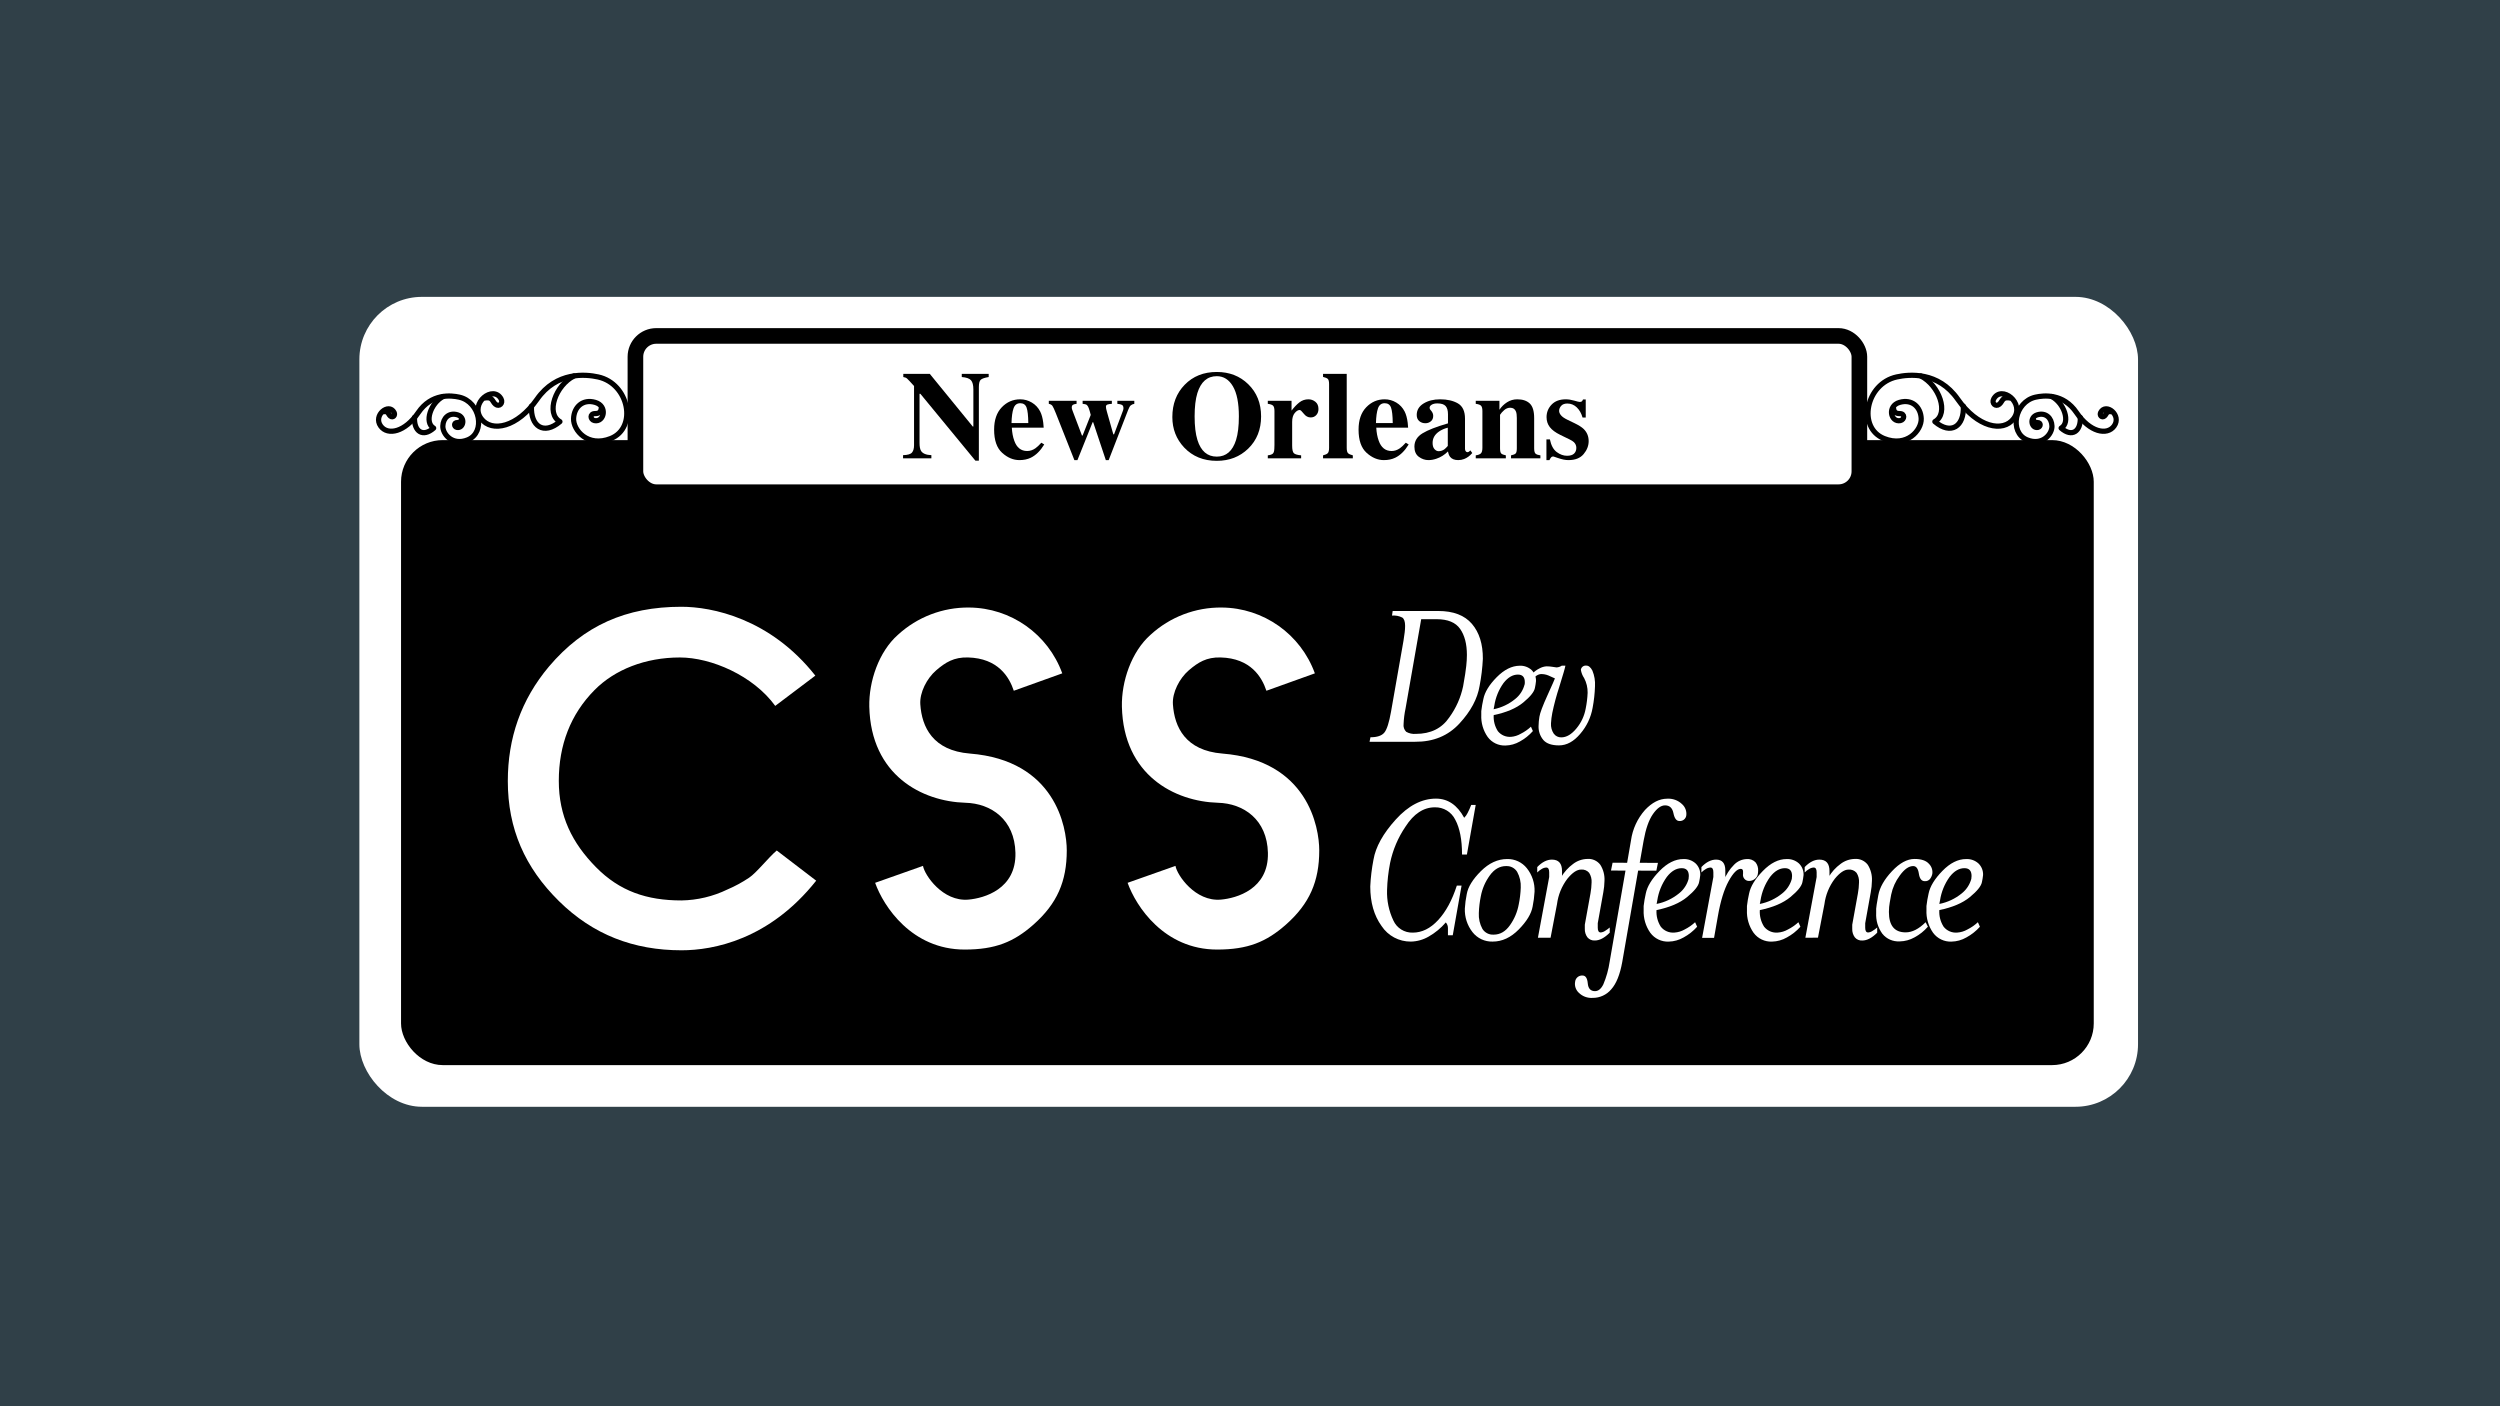 <?xml version="1.0" encoding="UTF-8"?>
<svg width="960px" height="540px" viewBox="0 0 960 540" version="1.1" xmlns="http://www.w3.org/2000/svg" xmlns:xlink="http://www.w3.org/1999/xlink">
    <title>thumbnail</title>
    <g id="thumbnail" stroke="none" stroke-width="1" fill="none" fill-rule="evenodd">
        <rect fill="#304048" x="0" y="0" width="960" height="540"></rect>
        <rect fill="#FFFFFF" fill-rule="nonzero" x="138" y="114" width="683" height="311" rx="24"></rect>
        <rect fill="#000000" fill-rule="nonzero" x="154" y="169" width="650" height="240" rx="16"></rect>
        <rect stroke="#000000" stroke-width="6" fill="#FFFFFF" fill-rule="nonzero" x="244" y="129" width="470" height="60" rx="8"></rect>
        <path d="M230.92,156.112 C230.92,158.175 230.115,158.817 228.52,158.817 C226.324,158.817 226.676,161.176 228.239,161.503 C231.974,162.284 233.434,155.939 228.591,154.523 C223.748,153.108 220.416,156.333 220.255,160.76 C220.094,165.188 225.717,171.915 234.548,168.378 C244.792,164.275 241.576,147.342 229.655,144.742 C224.977,143.722 213.739,142.517 206.208,153.322 C198.698,164.096 188.803,166.204 184.755,160.76 C180.288,154.754 189.452,147.684 192.42,153.194 C193.295,154.817 191.703,156.415 190.264,155.227 C188.837,154.048 189.331,152.074 185.497,152.949" stroke="#000000" stroke-width="2" stroke-linecap="round" stroke-linejoin="round"></path>
        <path d="M220.391,144.378 C213.35,147.971 209.478,158.712 215.012,161.911 C208.758,167.234 203.714,163.629 204.081,155.987" stroke="#000000" stroke-width="2" stroke-linecap="round" stroke-linejoin="round"></path>
        <path d="M177.222,160.385 C177.222,161.813 176.681,162.258 175.608,162.258 C174.132,162.258 174.368,163.891 175.42,164.117 C177.931,164.658 178.912,160.266 175.656,159.285 C172.399,158.305 170.159,160.538 170.051,163.603 C169.943,166.669 173.723,171.326 179.662,168.877 C186.55,166.036 184.387,154.314 176.371,152.514 C173.226,151.808 165.669,150.973 160.605,158.454 C155.556,165.913 148.902,167.372 146.18,163.603 C143.176,159.445 149.338,154.55 151.334,158.365 C151.922,159.488 150.852,160.595 149.885,159.772 C148.925,158.956 149.257,157.59 146.679,158.196" stroke="#000000" stroke-width="2" stroke-linecap="round" stroke-linejoin="round"></path>
        <path d="M170.142,152.262 C165.408,154.749 162.804,162.185 166.525,164.4 C162.32,168.085 158.929,165.589 159.175,160.299" stroke="#000000" stroke-width="2" stroke-linecap="round" stroke-linejoin="round"></path>
        <path d="M727.08,156.112 C727.08,158.175 727.885,158.817 729.48,158.817 C731.676,158.817 731.324,161.176 729.761,161.503 C726.026,162.284 724.566,155.939 729.409,154.523 C734.252,153.108 737.584,156.333 737.745,160.76 C737.906,165.188 732.283,171.915 723.452,168.378 C713.208,164.275 716.424,147.342 728.345,144.742 C733.023,143.722 744.261,142.517 751.792,153.322 C759.302,164.096 769.197,166.204 773.245,160.76 C777.712,154.754 768.548,147.684 765.58,153.194 C764.705,154.817 766.297,156.415 767.736,155.227 C769.163,154.048 768.669,152.074 772.503,152.949" stroke="#000000" stroke-width="2" stroke-linecap="round" stroke-linejoin="round"></path>
        <path d="M737.609,144.378 C744.65,147.971 748.522,158.712 742.988,161.911 C749.242,167.234 754.286,163.629 753.919,155.987" stroke="#000000" stroke-width="2" stroke-linecap="round" stroke-linejoin="round"></path>
        <path d="M780.778,160.385 C780.778,161.813 781.319,162.258 782.392,162.258 C783.868,162.258 783.632,163.891 782.58,164.117 C780.069,164.658 779.088,160.266 782.344,159.285 C785.601,158.305 787.841,160.538 787.949,163.603 C788.057,166.669 784.277,171.326 778.338,168.877 C771.45,166.036 773.613,154.314 781.629,152.514 C784.774,151.808 792.331,150.973 797.395,158.454 C802.444,165.913 809.098,167.372 811.82,163.603 C814.824,159.445 808.662,154.55 806.666,158.365 C806.078,159.488 807.148,160.595 808.115,159.772 C809.075,158.956 808.743,157.59 811.321,158.196" stroke="#000000" stroke-width="2" stroke-linecap="round" stroke-linejoin="round"></path>
        <path d="M787.858,152.262 C792.592,154.749 795.196,162.185 791.475,164.4 C795.68,168.085 799.071,165.589 798.825,160.299" stroke="#000000" stroke-width="2" stroke-linecap="round" stroke-linejoin="round"></path>
        <path d="M313.09,259.44 L297.69,271.06 C289.26,259.44 273.1,252.47 261.07,252.47 C247.82,252.47 236.07,257.12 228.31,264.97 C219.06,274.31 214.58,286.14 214.58,299.84 C214.58,313.37 219.69,323.67 228.82,332.96 C237.95,342.25 248.42,345.77 261.65,345.77 C267.78,345.674 273.815,344.237 279.33,341.56 C282.235,340.321 285.018,338.811 287.64,337.05 C290.51,335.16 295.09,329.26 298.27,326.59 L313.42,338.18 C295.42,360.84 273.94,364.91 261.7,364.91 C243.28,364.91 227.7,358.91 214.63,346.02 C201.56,333.13 195,318.26 195,299.94 C195,283.52 200,268.8 210.81,255.94 C224.16,240.2 240.42,233 261.66,233 C273.24,233 295.66,237.36 313.09,259.44 Z" fill="#FFFFFF"></path>
        <path d="M407.9,258.57 L389.3,265.25 C387.56,260.02 383.3,252.76 371.7,252.46 C366.3,252.32 363.06,254.34 359.5,257.4 C355.94,260.46 353.09,265.92 353.4,270.48 C353.98,279.2 358.21,288.23 372.45,289.37 C405.28,291.99 409.64,317.71 409.64,326.56 C409.64,338.43 405.95,346.99 396.86,355.04 C389.3,361.72 382.22,364.63 370.42,364.63 C350.08,364.63 339.25,348.01 336.05,339 L354.43,332.5 C355.01,335.99 362,346.32 371.88,345.45 C377.88,344.92 390.25,341.45 389.93,327.5 C389.64,314.71 380.59,308.5 370.71,308.26 C354.15,307.77 334.42,297.77 333.81,271.36 C333.6,261.69 337.45,250.26 344.81,243.76 C352.264,236.919 362.044,233.175 372.16,233.29 C388.189,233.417 402.448,243.5 407.91,258.57 L407.9,258.57 Z" fill="#FFFFFF"></path>
        <path d="M504.9,258.57 L486.3,265.25 C484.56,260.02 480.3,252.76 468.7,252.46 C463.3,252.32 460.06,254.34 456.5,257.4 C452.94,260.46 450.09,265.92 450.4,270.48 C450.98,279.2 455.21,288.23 469.4,289.37 C502.23,291.99 506.59,317.71 506.59,326.56 C506.59,338.42 502.9,346.99 493.81,355.04 C486.25,361.72 479.17,364.63 467.37,364.63 C447.03,364.63 436.2,348.01 433,339 L451.38,332.5 C451.96,335.99 458.95,346.32 468.83,345.45 C474.83,344.92 487.2,341.45 486.88,327.5 C486.59,314.71 477.54,308.5 467.66,308.26 C451.15,307.77 431.42,297.77 430.81,271.36 C430.6,261.69 434.45,250.26 441.81,243.76 C449.264,236.919 459.044,233.175 469.16,233.29 C485.189,233.417 499.448,243.5 504.91,258.57 L504.9,258.57 Z" fill="#FFFFFF"></path>
        <path d="M526.25,283.11 C528.83,283.11 530.61,282.51 531.59,281.31 C532.57,280.11 533.423,277.443 534.15,273.31 L538.93,246.1 C539.137,244.767 539.293,243.677 539.4,242.83 C539.505,241.997 539.559,241.159 539.56,240.32 C539.56,238.7 539.197,237.64 538.47,237.14 C537.253,236.526 535.888,236.262 534.53,236.38 L534.78,234.62 L552.28,234.62 C558.087,234.62 562.4,236.267 565.22,239.56 C568.04,242.853 569.44,247.323 569.42,252.97 C569.251,256.472 568.83,259.958 568.16,263.4 C567.353,268.313 564.773,273.127 560.42,277.84 C556.067,282.553 550.4,284.887 543.42,284.84 L525.91,284.84 L526.25,283.11 Z M539.73,272.06 C539.308,274.018 539.057,276.009 538.98,278.01 C538.822,279.112 539.192,280.224 539.98,281.01 C541.11,281.649 542.407,281.928 543.7,281.81 C549.393,281.81 553.677,279.69 556.55,275.45 C559.125,271.901 560.924,267.85 561.83,263.56 C562.497,259.873 562.9,257.263 563.04,255.73 C563.2,254.326 563.283,252.913 563.29,251.5 C563.29,247.313 562.423,243.98 560.69,241.5 C558.957,239.02 555.957,237.777 551.69,237.77 L545.74,237.77 L539.73,272.06 Z" fill="#FFFFFF"></path>
        <path d="M580.21,282.95 C581.533,282.847 582.816,282.443 583.96,281.77 C585.391,281.057 586.711,280.141 587.88,279.05 L588.63,280.73 C587.205,282.341 585.514,283.694 583.63,284.73 C581.947,285.704 580.044,286.238 578.1,286.28 C575.425,286.387 572.871,285.162 571.28,283.01 C569.543,280.541 568.675,277.566 568.81,274.55 L568.81,273.07 C568.99,271.513 569.257,269.967 569.61,268.44 C570.137,265.773 571.84,262.98 574.72,260.06 C577.6,257.14 580.543,255.667 583.55,255.64 C585.226,255.56 586.865,256.146 588.11,257.27 C589.269,258.393 589.891,259.958 589.82,261.57 C589.729,262.454 589.589,263.332 589.4,264.2 C589.12,265.673 587.633,267.523 584.94,269.75 C582.247,271.977 578.46,273.59 573.58,274.59 C573.443,276.768 574.004,278.932 575.18,280.77 C576.402,282.289 578.298,283.102 580.24,282.94 L580.21,282.95 Z M585.44,262.95 C585.508,262.621 585.538,262.286 585.53,261.95 C585.53,260.01 584.647,259.04 582.88,259.04 C580.88,259.04 579.04,260.12 577.36,262.28 C575.499,264.87 574.282,267.866 573.81,271.02 L573.55,272.35 C576.577,271.737 579.409,270.394 581.8,268.44 C583.578,267.041 584.849,265.099 585.42,262.91 L585.44,262.95 Z" fill="#FFFFFF"></path>
        <path d="M601.11,255.65 C600.997,256.397 600.213,259.103 598.76,263.77 C597.682,267.051 596.787,270.39 596.08,273.77 C595.82,275.09 595.653,276.427 595.58,277.77 C595.488,279.187 595.872,280.595 596.67,281.77 C597.343,282.662 598.403,283.176 599.52,283.15 C601.52,283.15 603.46,282.01 605.34,279.73 C607.164,277.547 608.391,274.929 608.9,272.13 C609.312,270.12 609.562,268.08 609.65,266.03 C609.687,264.067 609.226,262.127 608.31,260.39 C607.655,259.428 607.224,258.331 607.05,257.18 C607.205,256.174 608.129,255.47 609.14,255.59 C610.03,255.59 610.82,256.23 611.48,257.51 C612.262,259.409 612.604,261.46 612.48,263.51 C612.392,266.3 612.084,269.078 611.56,271.82 C610.914,275.481 609.294,278.901 606.87,281.72 C604.357,284.727 601.62,286.23 598.66,286.23 C595.867,286.23 593.867,285.547 592.66,284.18 C591.389,282.671 590.73,280.741 590.81,278.77 C590.83,277.577 590.94,276.387 591.14,275.21 C591.36,273.783 592.393,271.033 594.24,266.96 C596.087,262.887 597.037,260.737 597.09,260.51 C596.25,260.123 595.413,259.747 594.58,259.38 C593.677,259.006 592.707,258.822 591.73,258.84 C591.127,258.891 590.548,259.097 590.05,259.44 C589.463,259.793 588.916,260.208 588.42,260.68 L588.42,258.68 C589.202,257.859 590.123,257.182 591.14,256.68 C591.975,256.211 592.904,255.934 593.86,255.87 C594.674,255.874 595.487,255.944 596.29,256.08 C597.13,256.22 597.6,256.29 597.71,256.29 C598.426,256.256 599.118,256.024 599.71,255.62 L601.13,255.62 L601.11,255.65 Z" fill="#FFFFFF"></path>
        <path d="M556.01,359.15 C556.01,358.397 556.01,357.517 556.01,356.51 C556.045,355.666 555.751,354.841 555.19,354.21 C553.339,356.378 551.127,358.209 548.65,359.62 C546.562,360.85 544.193,361.521 541.77,361.57 C537.24,361.616 532.998,359.356 530.51,355.57 C527.623,351.57 526.18,346.517 526.18,340.41 C526.341,336.944 526.756,333.495 527.42,330.09 C528.253,325.21 531.097,320.087 535.95,314.72 C540.803,309.353 545.96,306.67 551.42,306.67 C555.98,306.67 559.59,309.123 562.25,314.03 C562.786,313.503 563.226,312.888 563.55,312.21 C564.077,311.199 564.541,310.157 564.94,309.09 L566.67,309.09 L563.29,328.14 L561.42,328.14 C561.42,322.427 560.553,317.97 558.82,314.77 C557.366,311.783 554.301,309.922 550.98,310.01 C546.647,310.01 542.893,312.477 539.72,317.41 C536.839,321.64 534.824,326.398 533.79,331.41 C533.12,334.826 532.732,338.291 532.63,341.77 C532.49,345.804 533.32,349.813 535.05,353.46 C536.358,356.382 539.3,358.227 542.5,358.13 C546.02,358.13 549.267,356.527 552.24,353.32 C555.213,350.113 557.607,345.7 559.42,340.08 L561.24,340.08 L557.86,359.13 L556.04,359.13 L556.01,359.15 Z" fill="#FFFFFF"></path>
        <path d="M573.15,361.57 C570.149,361.653 567.288,360.306 565.44,357.94 C563.423,355.357 562.382,352.145 562.5,348.87 C562.611,346.998 562.859,345.136 563.24,343.3 C563.727,340.567 565.53,337.643 568.65,334.53 C571.77,331.417 575.147,329.863 578.78,329.87 C581.708,329.807 584.498,331.116 586.32,333.41 C588.352,335.959 589.399,339.153 589.27,342.41 C589.162,344.325 588.915,346.231 588.53,348.11 C588.037,350.87 586.26,353.807 583.2,356.92 C580.14,360.033 576.79,361.583 573.15,361.57 Z M578.35,332.57 C575.87,332.57 573.763,333.793 572.03,336.24 C570.343,338.578 569.189,341.258 568.65,344.09 C568.203,346.237 567.942,348.418 567.87,350.61 C567.754,352.729 568.232,354.838 569.25,356.7 C570.179,358.173 571.842,359.018 573.58,358.9 C576.06,358.9 578.153,357.677 579.86,355.23 C581.528,352.868 582.664,350.173 583.19,347.33 C583.631,345.199 583.892,343.035 583.97,340.86 C584.082,338.743 583.6,336.638 582.58,334.78 C581.679,333.323 580.05,332.478 578.34,332.58 L578.35,332.57 Z" fill="#FFFFFF"></path>
        <path d="M590.56,360.1 L594.89,336.77 L594.89,334.95 C594.89,333.737 594.513,333.13 593.76,333.13 C593.129,333.165 592.519,333.365 591.99,333.71 C591.365,334.064 590.795,334.509 590.3,335.03 L590.3,332.95 C592.147,331.043 594.023,330.09 595.93,330.09 C598.53,330.09 599.827,331.563 599.82,334.51 L599.82,336.303 L599.47,336.85 C600.634,334.856 602.196,333.123 604.06,331.76 C605.628,330.551 607.541,329.875 609.52,329.83 C611.46,329.672 613.346,330.517 614.52,332.07 C615.686,333.916 616.245,336.08 616.12,338.26 C616.094,339.73 615.943,341.195 615.67,342.64 L613.54,354.51 C613.54,355.32 613.54,355.89 613.54,356.24 C613.54,357.45 613.91,358.06 614.67,358.06 C615.278,358.011 615.861,357.8 616.36,357.45 C616.992,357.072 617.587,356.637 618.14,356.15 L618.14,358.15 C616.14,360.15 614.237,361.15 612.43,361.15 C611.338,361.229 610.274,360.779 609.57,359.94 C608.872,358.989 608.519,357.829 608.57,356.65 L608.57,355.09 L610.74,343.09 C610.995,341.704 611.139,340.299 611.17,338.89 C611.264,337.578 610.934,336.271 610.23,335.16 C609.465,334.266 608.312,333.799 607.14,333.91 C605.54,333.91 603.77,335.103 601.83,337.49 C599.698,340.327 598.341,343.67 597.89,347.19 L595.42,360.08 L590.56,360.1 Z" fill="#FFFFFF"></path>
        <path d="M645.89,308.77 C647.116,309.856 647.732,311.474 647.54,313.1 C647.383,314.433 646.186,315.395 644.85,315.26 C643.75,315.26 643,314.26 642.6,312.26 C642.2,310.26 641.13,309.26 639.39,309.26 C637.83,309.26 636.27,310.387 634.71,312.64 C633.15,314.893 631.967,318.27 631.16,322.77 L629.653,331.32 L636.65,331.34 L636.04,334.34 L629.043,334.32 L629.04,334.34 L622.94,369.42 C622.073,374.24 620.66,377.74 618.7,379.92 C616.936,382.01 614.335,383.208 611.6,383.19 C609.605,383.333 607.645,382.604 606.23,381.19 C605.099,380.124 604.577,378.562 604.84,377.03 C604.972,375.576 606.244,374.496 607.7,374.6 C608.853,374.6 609.52,375.6 609.7,377.6 C609.87,379.6 610.8,380.6 612.47,380.6 C613.743,380.6 614.81,379.74 615.67,378.02 C616.847,375.242 617.664,372.325 618.1,369.34 L624.191,334.306 L618.62,334.29 L619.23,331.29 L624.816,331.306 L624.82,331.29 L626.3,322.72 C626.903,318.378 628.774,314.312 631.68,311.03 C634.4,308.143 637.233,306.7 640.18,306.7 C642.289,306.563 644.359,307.313 645.89,308.77 Z" fill="#FFFFFF"></path>
        <path d="M642.99,358.11 C644.355,358.02 645.682,357.62 646.87,356.94 C648.349,356.204 649.713,355.257 650.92,354.13 L651.7,355.87 C650.216,357.529 648.457,358.919 646.5,359.98 C644.759,360.987 642.791,361.537 640.78,361.58 C638.012,361.694 635.367,360.428 633.72,358.2 C631.921,355.647 631.021,352.57 631.16,349.45 L631.16,347.9 C631.345,346.293 631.619,344.697 631.98,343.12 C632.527,340.387 634.287,337.497 637.26,334.45 C640.233,331.403 643.28,329.88 646.4,329.88 C648.133,329.795 649.83,330.399 651.12,331.56 C652.323,332.72 652.971,334.34 652.9,336.01 C652.804,336.924 652.657,337.832 652.46,338.73 C652.173,340.257 650.637,342.17 647.85,344.47 C645.063,346.77 641.147,348.437 636.1,349.47 C635.957,351.721 636.535,353.959 637.75,355.86 C639.002,357.439 640.963,358.284 642.97,358.11 L642.99,358.11 Z M648.42,337.38 C648.487,337.051 648.517,336.716 648.51,336.38 C648.51,334.38 647.597,333.38 645.77,333.38 C643.703,333.38 641.803,334.497 640.07,336.73 C638.151,339.397 636.894,342.482 636.4,345.73 L636.14,347.11 C639.269,346.489 642.2,345.116 644.68,343.11 C646.519,341.681 647.84,339.69 648.44,337.44 L648.42,337.38 Z" fill="#FFFFFF"></path>
        <path d="M670.75,329.88 C672.01,329.761 673.255,330.225 674.13,331.14 C674.829,332.041 675.183,333.161 675.13,334.3 C675.124,334.824 675.067,335.347 674.96,335.86 C674.792,336.519 674.399,337.099 673.85,337.5 C673.229,338.021 672.44,338.298 671.63,338.28 C670.938,338.301 670.276,337.997 669.84,337.46 C669.386,336.92 669.198,336.204 669.33,335.51 L669.33,334.64 C669.33,334.01 669.04,333.64 668.46,333.64 C667.073,333.64 665.513,335.223 663.78,338.39 C662.047,341.557 660.677,346.017 659.67,351.77 L658.2,360.14 L653.61,360.14 L657.93,336.77 L657.93,334.95 C657.93,333.737 657.553,333.13 656.8,333.13 C656.17,333.166 655.559,333.366 655.03,333.71 C654.405,334.064 653.835,334.509 653.34,335.03 L653.34,332.95 C655.187,331.043 657.063,330.09 658.97,330.09 C661.337,330.09 662.52,331.477 662.52,334.25 L662.52,336.871 L661.91,338.24 C662.782,335.907 664.147,333.789 665.91,332.03 C667.184,330.713 668.919,329.943 670.75,329.88 Z" fill="#FFFFFF"></path>
        <path d="M682.65,358.11 C684.015,358.02 685.342,357.62 686.53,356.94 C688.008,356.203 689.372,355.257 690.58,354.13 L691.36,355.87 C689.876,357.529 688.117,358.919 686.16,359.98 C684.419,360.987 682.451,361.537 680.44,361.58 C677.672,361.693 675.028,360.427 673.38,358.2 C671.585,355.646 670.688,352.569 670.83,349.45 L670.83,347.9 C671.015,346.293 671.288,344.697 671.65,343.12 C672.197,340.393 673.957,337.503 676.93,334.45 C679.903,331.397 682.95,329.873 686.07,329.88 C687.803,329.795 689.5,330.399 690.79,331.56 C691.993,332.72 692.641,334.34 692.57,336.01 C692.474,336.924 692.327,337.832 692.13,338.73 C691.843,340.257 690.307,342.17 687.52,344.47 C684.733,346.77 680.817,348.437 675.77,349.47 C675.627,351.721 676.205,353.959 677.42,355.86 C678.672,357.439 680.633,358.284 682.64,358.11 L682.65,358.11 Z M688.06,337.38 C688.127,337.051 688.157,336.716 688.15,336.38 C688.15,334.38 687.237,333.38 685.41,333.38 C683.343,333.38 681.443,334.5 679.71,336.74 C677.792,339.408 676.535,342.492 676.04,345.74 L675.77,347.12 C678.899,346.499 681.83,345.126 684.31,343.12 C686.149,341.687 687.469,339.692 688.07,337.44 L688.06,337.38 Z" fill="#FFFFFF"></path>
        <path d="M693.26,360.1 L697.59,336.77 L697.59,334.95 C697.59,333.737 697.213,333.13 696.46,333.13 C695.83,333.166 695.219,333.366 694.69,333.71 C694.065,334.064 693.495,334.509 693,335.03 L693,332.95 C694.847,331.043 696.723,330.09 698.63,330.09 C701.23,330.09 702.527,331.563 702.52,334.51 L702.52,336.322 L702.17,336.85 C703.334,334.856 704.896,333.123 706.76,331.76 C708.328,330.551 710.241,329.875 712.22,329.83 C714.16,329.674 716.045,330.519 717.22,332.07 C718.386,333.916 718.946,336.08 718.82,338.26 C718.794,339.733 718.643,341.202 718.37,342.65 L716.24,354.52 C716.24,355.33 716.24,355.9 716.24,356.25 C716.24,357.46 716.61,358.07 717.37,358.07 C717.978,358.02 718.561,357.81 719.06,357.46 C719.691,357.081 720.287,356.646 720.84,356.16 L720.84,358.16 C718.84,360.16 716.933,361.16 715.12,361.16 C714.028,361.239 712.964,360.789 712.26,359.95 C711.562,358.999 711.209,357.839 711.26,356.66 L711.26,355.1 L713.43,343.1 C713.685,341.714 713.829,340.309 713.86,338.9 C713.954,337.588 713.625,336.281 712.92,335.17 C712.155,334.276 711.002,333.809 709.83,333.92 C708.23,333.92 706.46,335.113 704.52,337.5 C702.388,340.337 701.031,343.68 700.58,347.2 L698.1,360.06 L693.26,360.1 Z" fill="#FFFFFF"></path>
        <path d="M722.83,358.57 C721.138,356.257 720.298,353.431 720.45,350.57 L720.45,348.93 C720.45,348.47 720.723,346.743 721.27,343.75 C721.817,340.757 723.563,337.69 726.51,334.55 C729.457,331.41 732.343,329.84 735.17,329.84 C737.77,329.84 739.617,330.46 740.71,331.7 C741.727,332.706 742.209,334.133 742.01,335.55 C741.864,336.278 741.553,336.962 741.1,337.55 C740.606,338.132 739.86,338.438 739.1,338.37 C737.88,338.37 737.127,337.403 736.84,335.47 C736.553,333.537 735.827,332.57 734.66,332.57 C732.98,332.57 731.267,333.78 729.52,336.2 C727.887,338.372 726.757,340.879 726.21,343.54 C725.743,346.013 725.483,347.593 725.43,348.28 C725.37,348.97 725.34,349.6 725.34,350.18 C725.34,355.42 727.487,358.037 731.78,358.03 C734.28,358.03 736.833,356.73 739.44,354.13 L740.31,355.85 C738.859,357.523 737.114,358.916 735.16,359.96 C733.429,360.932 731.485,361.461 729.5,361.5 C726.912,361.631 724.458,360.586 722.83,358.57 Z" fill="#FFFFFF"></path>
        <path d="M755.46,356.94 C756.938,356.203 758.302,355.257 759.51,354.13 L760.29,355.87 C758.806,357.529 757.047,358.919 755.09,359.98 C753.349,360.987 751.381,361.537 749.37,361.58 C746.602,361.693 743.958,360.427 742.31,358.2 C740.515,355.646 739.618,352.569 739.76,349.45 L739.76,347.9 C739.945,346.293 740.218,344.697 740.58,343.12 C741.127,340.393 742.887,337.503 745.86,334.45 C748.833,331.397 751.88,329.873 755,329.88 C756.733,329.795 758.43,330.399 759.72,331.56 C760.923,332.72 761.571,334.34 761.5,336.01 C761.404,336.924 761.257,337.832 761.06,338.73 C760.773,340.257 759.237,342.17 756.45,344.47 C753.663,346.77 749.747,348.437 744.7,349.47 C744.557,351.721 745.135,353.959 746.35,355.86 C747.602,357.439 749.563,358.284 751.57,358.11 C752.945,358.02 754.272,357.62 755.46,356.94 Z M756.99,337.38 C757.057,337.051 757.087,336.716 757.08,336.38 C757.08,334.38 756.167,333.38 754.34,333.38 C752.273,333.38 750.373,334.5 748.64,336.74 C746.722,339.408 745.465,342.492 744.97,345.74 L744.7,347.12 C747.829,346.499 750.76,345.126 753.24,343.12 C755.076,341.684 756.396,339.691 757,337.44 L756.99,337.38 Z" fill="#FFFFFF"></path>
        <path d="M346.773,174.781 C348.555,174.734 349.703,174.395 350.219,173.762 C350.734,173.129 350.992,172.195 350.992,170.961 L350.992,148.227 C349.523,146.586 348.617,145.621 348.273,145.332 C347.93,145.043 347.461,144.859 346.867,144.781 L346.867,143.562 L357.039,143.562 L373.539,163.789 L373.773,163.789 L373.773,149.516 C373.773,147.891 373.477,146.73 372.883,146.035 C372.289,145.34 371.102,144.922 369.32,144.781 L369.32,143.562 L379.656,143.562 L379.656,144.781 C378.156,145.031 377.152,145.367 376.645,145.789 C376.137,146.211 375.883,147.156 375.883,148.625 L375.883,176.891 L374.547,176.891 L353.43,151.227 L353.102,151.227 L353.102,170.07 C353.102,171.539 353.305,172.578 353.711,173.188 C354.352,174.172 355.664,174.703 357.648,174.781 L357.648,176 L346.773,176 L346.773,174.781 Z" fill="#000000" fill-rule="nonzero"></path>
        <path d="M384.684,156.395 C386.645,154.355 389.008,153.336 391.773,153.336 C393.352,153.336 394.836,153.75 396.227,154.578 C397.617,155.406 398.687,156.555 399.438,158.023 C400,159.133 400.391,160.57 400.609,162.336 C400.719,163.164 400.773,163.797 400.773,164.234 L388.539,164.234 C388.648,166.156 388.961,167.82 389.477,169.227 C390.414,171.867 392.062,173.188 394.422,173.188 C395.547,173.188 396.609,172.836 397.609,172.133 C398.219,171.711 398.977,171 399.883,170 L400.984,170.68 C399.5,173.117 397.781,174.812 395.828,175.766 C394.562,176.375 393.109,176.68 391.469,176.68 C389.109,176.68 386.898,175.75 384.836,173.891 C382.773,172.031 381.742,169.063 381.742,164.984 C381.742,161.297 382.723,158.434 384.684,156.395 Z M394.867,162.453 C394.836,159.625 394.617,157.648 394.211,156.523 C393.805,155.398 392.992,154.836 391.773,154.836 C390.523,154.836 389.668,155.484 389.207,156.781 C388.746,158.078 388.484,159.969 388.422,162.453 L394.867,162.453 Z" fill="#000000" fill-rule="nonzero"></path>
        <path d="M413.406,153.898 L413.406,155.07 C412.859,155.117 412.414,155.23 412.07,155.41 C411.727,155.59 411.555,155.953 411.555,156.5 C411.555,156.688 411.578,156.867 411.625,157.039 C411.672,157.211 411.766,157.477 411.906,157.836 L415.469,167.234 L415.727,167.234 L418.844,159.336 C418.844,159.227 418.719,158.754 418.469,157.918 C418.219,157.082 418.008,156.5 417.836,156.172 C417.586,155.734 417.348,155.461 417.121,155.352 C416.895,155.242 416.43,155.148 415.727,155.07 L415.727,153.898 L426.953,153.898 L426.953,155.07 C426.266,155.102 425.715,155.187 425.301,155.328 C424.887,155.469 424.68,155.742 424.68,156.148 C424.68,156.383 424.707,156.652 424.762,156.957 C424.816,157.262 424.922,157.672 425.078,158.188 L427.516,166.789 L427.797,166.789 L431.242,157.625 C431.289,157.469 431.328,157.32 431.359,157.18 C431.391,157.039 431.406,156.906 431.406,156.781 C431.406,156.109 431.207,155.672 430.809,155.469 C430.41,155.266 429.828,155.133 429.062,155.07 L429.062,153.898 L435.578,153.898 L435.578,155.07 C435,155.18 434.543,155.379 434.207,155.668 C433.871,155.957 433.531,156.555 433.188,157.461 L425.734,176.68 L424.633,176.68 L419.781,162.125 L419.57,162.125 L413.734,176.68 L412.562,176.68 L405.461,158.727 C404.867,157.242 404.43,156.293 404.148,155.879 C403.867,155.465 403.398,155.195 402.742,155.07 L402.742,153.898 L413.406,153.898 Z" fill="#000000" fill-rule="nonzero"></path>
        <path d="M479.312,147.523 C482.609,150.727 484.258,154.852 484.258,159.898 C484.258,164.945 482.609,169.07 479.312,172.273 C476.094,175.398 472.07,176.961 467.242,176.961 C462.117,176.961 457.938,175.25 454.703,171.828 C451.687,168.609 450.18,164.719 450.18,160.156 C450.18,155.125 451.758,150.992 454.914,147.758 C458.102,144.477 462.211,142.836 467.242,142.836 C472.086,142.836 476.109,144.398 479.312,147.523 Z M474.648,168.945 C475.367,166.633 475.727,163.617 475.727,159.898 C475.727,154.789 474.965,150.938 473.441,148.344 C471.918,145.75 469.852,144.453 467.242,144.453 C463.617,144.453 461.133,146.617 459.789,150.945 C459.086,153.242 458.734,156.227 458.734,159.898 C458.734,163.633 459.094,166.648 459.812,168.945 C461.141,173.211 463.617,175.344 467.242,175.344 C470.836,175.344 473.305,173.211 474.648,168.945 Z" fill="#000000" fill-rule="nonzero"></path>
        <path d="M486.836,174.852 C487.758,174.742 488.398,174.523 488.758,174.195 C489.117,173.867 489.312,173.234 489.344,172.297 L489.391,170.891 L489.391,157.836 C489.391,156.836 489.219,156.156 488.875,155.797 C488.531,155.437 487.852,155.195 486.836,155.07 L486.836,153.898 L495.953,153.898 L495.953,157.672 C496.969,156.344 497.977,155.289 498.977,154.508 C499.977,153.727 501.133,153.336 502.445,153.336 C503.43,153.336 504.316,153.652 505.105,154.285 C505.895,154.918 506.289,155.844 506.289,157.062 C506.289,158 506.012,158.773 505.457,159.383 C504.902,159.992 504.18,160.297 503.289,160.297 C502.273,160.297 501.395,159.82 500.652,158.867 C499.91,157.914 499.391,157.438 499.094,157.438 C498.453,157.438 497.809,157.832 497.16,158.621 C496.512,159.41 496.188,160.539 496.188,162.008 L496.188,171.078 C496.188,172.672 496.418,173.668 496.879,174.066 C497.34,174.465 498.258,174.727 499.633,174.852 L499.633,176 L486.836,176 L486.836,174.852 Z" fill="#000000" fill-rule="nonzero"></path>
        <path d="M508.047,174.852 C508.891,174.648 509.488,174.379 509.84,174.043 C510.191,173.707 510.367,173.008 510.367,171.945 L510.367,147.5 C510.367,146.484 510.203,145.82 509.875,145.508 C509.547,145.195 508.938,144.938 508.047,144.734 L508.047,143.562 L517.141,143.562 L517.141,171.945 C517.141,173.008 517.312,173.703 517.656,174.031 C518,174.359 518.609,174.633 519.484,174.852 L519.484,176 L508.047,176 L508.047,174.852 Z" fill="#000000" fill-rule="nonzero"></path>
        <path d="M524.629,156.395 C526.59,154.355 528.953,153.336 531.719,153.336 C533.297,153.336 534.781,153.75 536.172,154.578 C537.563,155.406 538.633,156.555 539.383,158.023 C539.945,159.133 540.336,160.57 540.555,162.336 C540.664,163.164 540.719,163.797 540.719,164.234 L528.484,164.234 C528.594,166.156 528.906,167.82 529.422,169.227 C530.359,171.867 532.008,173.188 534.367,173.188 C535.492,173.188 536.555,172.836 537.555,172.133 C538.164,171.711 538.922,171 539.828,170 L540.93,170.68 C539.445,173.117 537.727,174.812 535.773,175.766 C534.508,176.375 533.055,176.68 531.414,176.68 C529.055,176.68 526.844,175.75 524.781,173.891 C522.719,172.031 521.688,169.063 521.688,164.984 C521.688,161.297 522.668,158.434 524.629,156.395 Z M534.812,162.453 C534.781,159.625 534.563,157.648 534.156,156.523 C533.75,155.398 532.938,154.836 531.719,154.836 C530.469,154.836 529.613,155.484 529.152,156.781 C528.691,158.078 528.43,159.969 528.367,162.453 L534.812,162.453 Z" fill="#000000" fill-rule="nonzero"></path>
        <path d="M546.25,166.391 C548.328,165.125 551.586,163.852 556.023,162.57 L556.023,159.078 C556.023,157.656 555.723,156.605 555.121,155.926 C554.52,155.246 553.453,154.906 551.922,154.906 C551.062,154.906 550.355,155.066 549.801,155.387 C549.246,155.707 548.969,156.109 548.969,156.594 C548.969,156.781 549,156.937 549.062,157.062 C549.125,157.188 549.219,157.32 549.344,157.461 L549.625,157.789 C549.844,158.055 550.02,158.348 550.152,158.668 C550.285,158.988 550.352,159.328 550.352,159.688 C550.352,160.594 550.051,161.293 549.449,161.785 C548.848,162.277 548.148,162.523 547.352,162.523 C546.43,162.523 545.645,162.25 544.996,161.703 C544.348,161.156 544.023,160.367 544.023,159.336 C544.023,157.492 544.891,156.031 546.625,154.953 C548.359,153.875 550.492,153.336 553.023,153.336 C555.742,153.336 558.016,153.859 559.844,154.906 C561.656,155.969 562.562,157.922 562.562,160.766 L562.562,172.391 C562.562,172.734 562.652,173.027 562.832,173.27 C563.012,173.512 563.211,173.633 563.43,173.633 C563.617,173.633 563.785,173.598 563.934,173.527 C564.082,173.457 564.312,173.266 564.625,172.953 L565.352,173.961 C564.414,175.055 563.375,175.82 562.234,176.258 C561.516,176.539 560.758,176.68 559.961,176.68 C558.539,176.68 557.5,176.266 556.844,175.438 C556.469,174.969 556.195,174.273 556.023,173.352 C554.695,174.68 553.195,175.617 551.523,176.164 C550.508,176.508 549.508,176.68 548.523,176.68 C547.211,176.68 545.984,176.262 544.844,175.426 C543.703,174.59 543.133,173.289 543.133,171.523 C543.133,169.367 544.172,167.656 546.25,166.391 Z M554.617,172.555 C554.992,172.273 555.437,171.836 555.953,171.242 L555.953,164.234 C554.672,164.547 553.547,165.039 552.578,165.711 C550.937,166.852 550.117,168.305 550.117,170.07 C550.117,171.117 550.355,171.91 550.832,172.449 C551.309,172.988 551.844,173.258 552.438,173.258 C553.219,173.258 553.945,173.023 554.617,172.555 Z" fill="#000000" fill-rule="nonzero"></path>
        <path d="M566.688,174.852 C567.563,174.742 568.207,174.504 568.621,174.137 C569.035,173.77 569.242,173.039 569.242,171.945 L569.242,157.836 C569.242,156.867 569.074,156.195 568.738,155.82 C568.402,155.445 567.719,155.195 566.688,155.07 L566.688,153.898 L575.781,153.898 L575.781,157.344 C576.547,156.187 577.52,155.23 578.699,154.473 C579.879,153.715 581.188,153.336 582.625,153.336 C584.688,153.336 586.285,153.867 587.418,154.93 C588.551,155.992 589.117,157.859 589.117,160.531 L589.117,172.133 C589.117,173.211 589.301,173.906 589.668,174.219 C590.035,174.531 590.648,174.742 591.508,174.852 L591.508,176 L580.234,176 L580.234,174.852 C581.094,174.68 581.68,174.445 581.992,174.148 C582.305,173.852 582.461,173.18 582.461,172.133 L582.461,160.508 C582.461,159.414 582.352,158.594 582.133,158.047 C581.758,157.062 581.016,156.57 579.906,156.57 C579.078,156.57 578.316,156.871 577.621,157.473 C576.926,158.074 576.391,158.68 576.016,159.289 L576.016,172.133 C576.016,173.18 576.172,173.852 576.484,174.148 C576.797,174.445 577.383,174.68 578.242,174.852 L578.242,176 L566.688,176 L566.688,174.852 Z" fill="#000000" fill-rule="nonzero"></path>
        <path d="M593.828,168.734 L595.164,168.734 C595.633,171.031 596.508,172.652 597.789,173.598 C599.07,174.543 600.383,175.016 601.727,175.016 C602.961,175.016 603.867,174.738 604.445,174.184 C605.023,173.629 605.312,172.898 605.312,171.992 C605.312,171.133 605,170.398 604.375,169.789 C604.031,169.461 603.477,169.109 602.711,168.734 L599.148,167 C597.273,166.078 595.93,165.078 595.117,164 C594.289,162.922 593.875,161.648 593.875,160.18 C593.875,158.32 594.523,156.715 595.82,155.363 C597.117,154.012 598.93,153.336 601.258,153.336 C602.273,153.336 603.352,153.504 604.492,153.84 C605.633,154.176 606.344,154.344 606.625,154.344 C607.016,154.344 607.293,154.262 607.457,154.098 C607.621,153.934 607.758,153.703 607.867,153.406 L608.922,153.406 L608.922,160.344 L607.703,160.344 C607.25,158.719 606.508,157.414 605.477,156.43 C604.445,155.445 603.242,154.953 601.867,154.953 C600.805,154.953 600.012,155.25 599.488,155.844 C598.965,156.438 598.703,157.078 598.703,157.766 C598.703,158.328 598.937,158.891 599.406,159.453 C599.859,160.031 600.719,160.625 601.984,161.234 L604.609,162.5 C606.234,163.281 607.422,164.039 608.172,164.773 C609.422,166.023 610.047,167.562 610.047,169.391 C610.047,171.172 609.402,172.832 608.113,174.371 C606.824,175.91 604.891,176.68 602.312,176.68 C601.672,176.68 601.027,176.613 600.379,176.48 C599.73,176.348 598.93,176.117 597.977,175.789 L597.156,175.508 C596.859,175.398 596.676,175.336 596.605,175.32 C596.535,175.305 596.445,175.297 596.336,175.297 C596.07,175.297 595.84,175.402 595.645,175.613 C595.449,175.824 595.227,176.18 594.977,176.68 L593.828,176.68 L593.828,168.734 Z" fill="#000000" fill-rule="nonzero"></path>
    </g>
</svg>